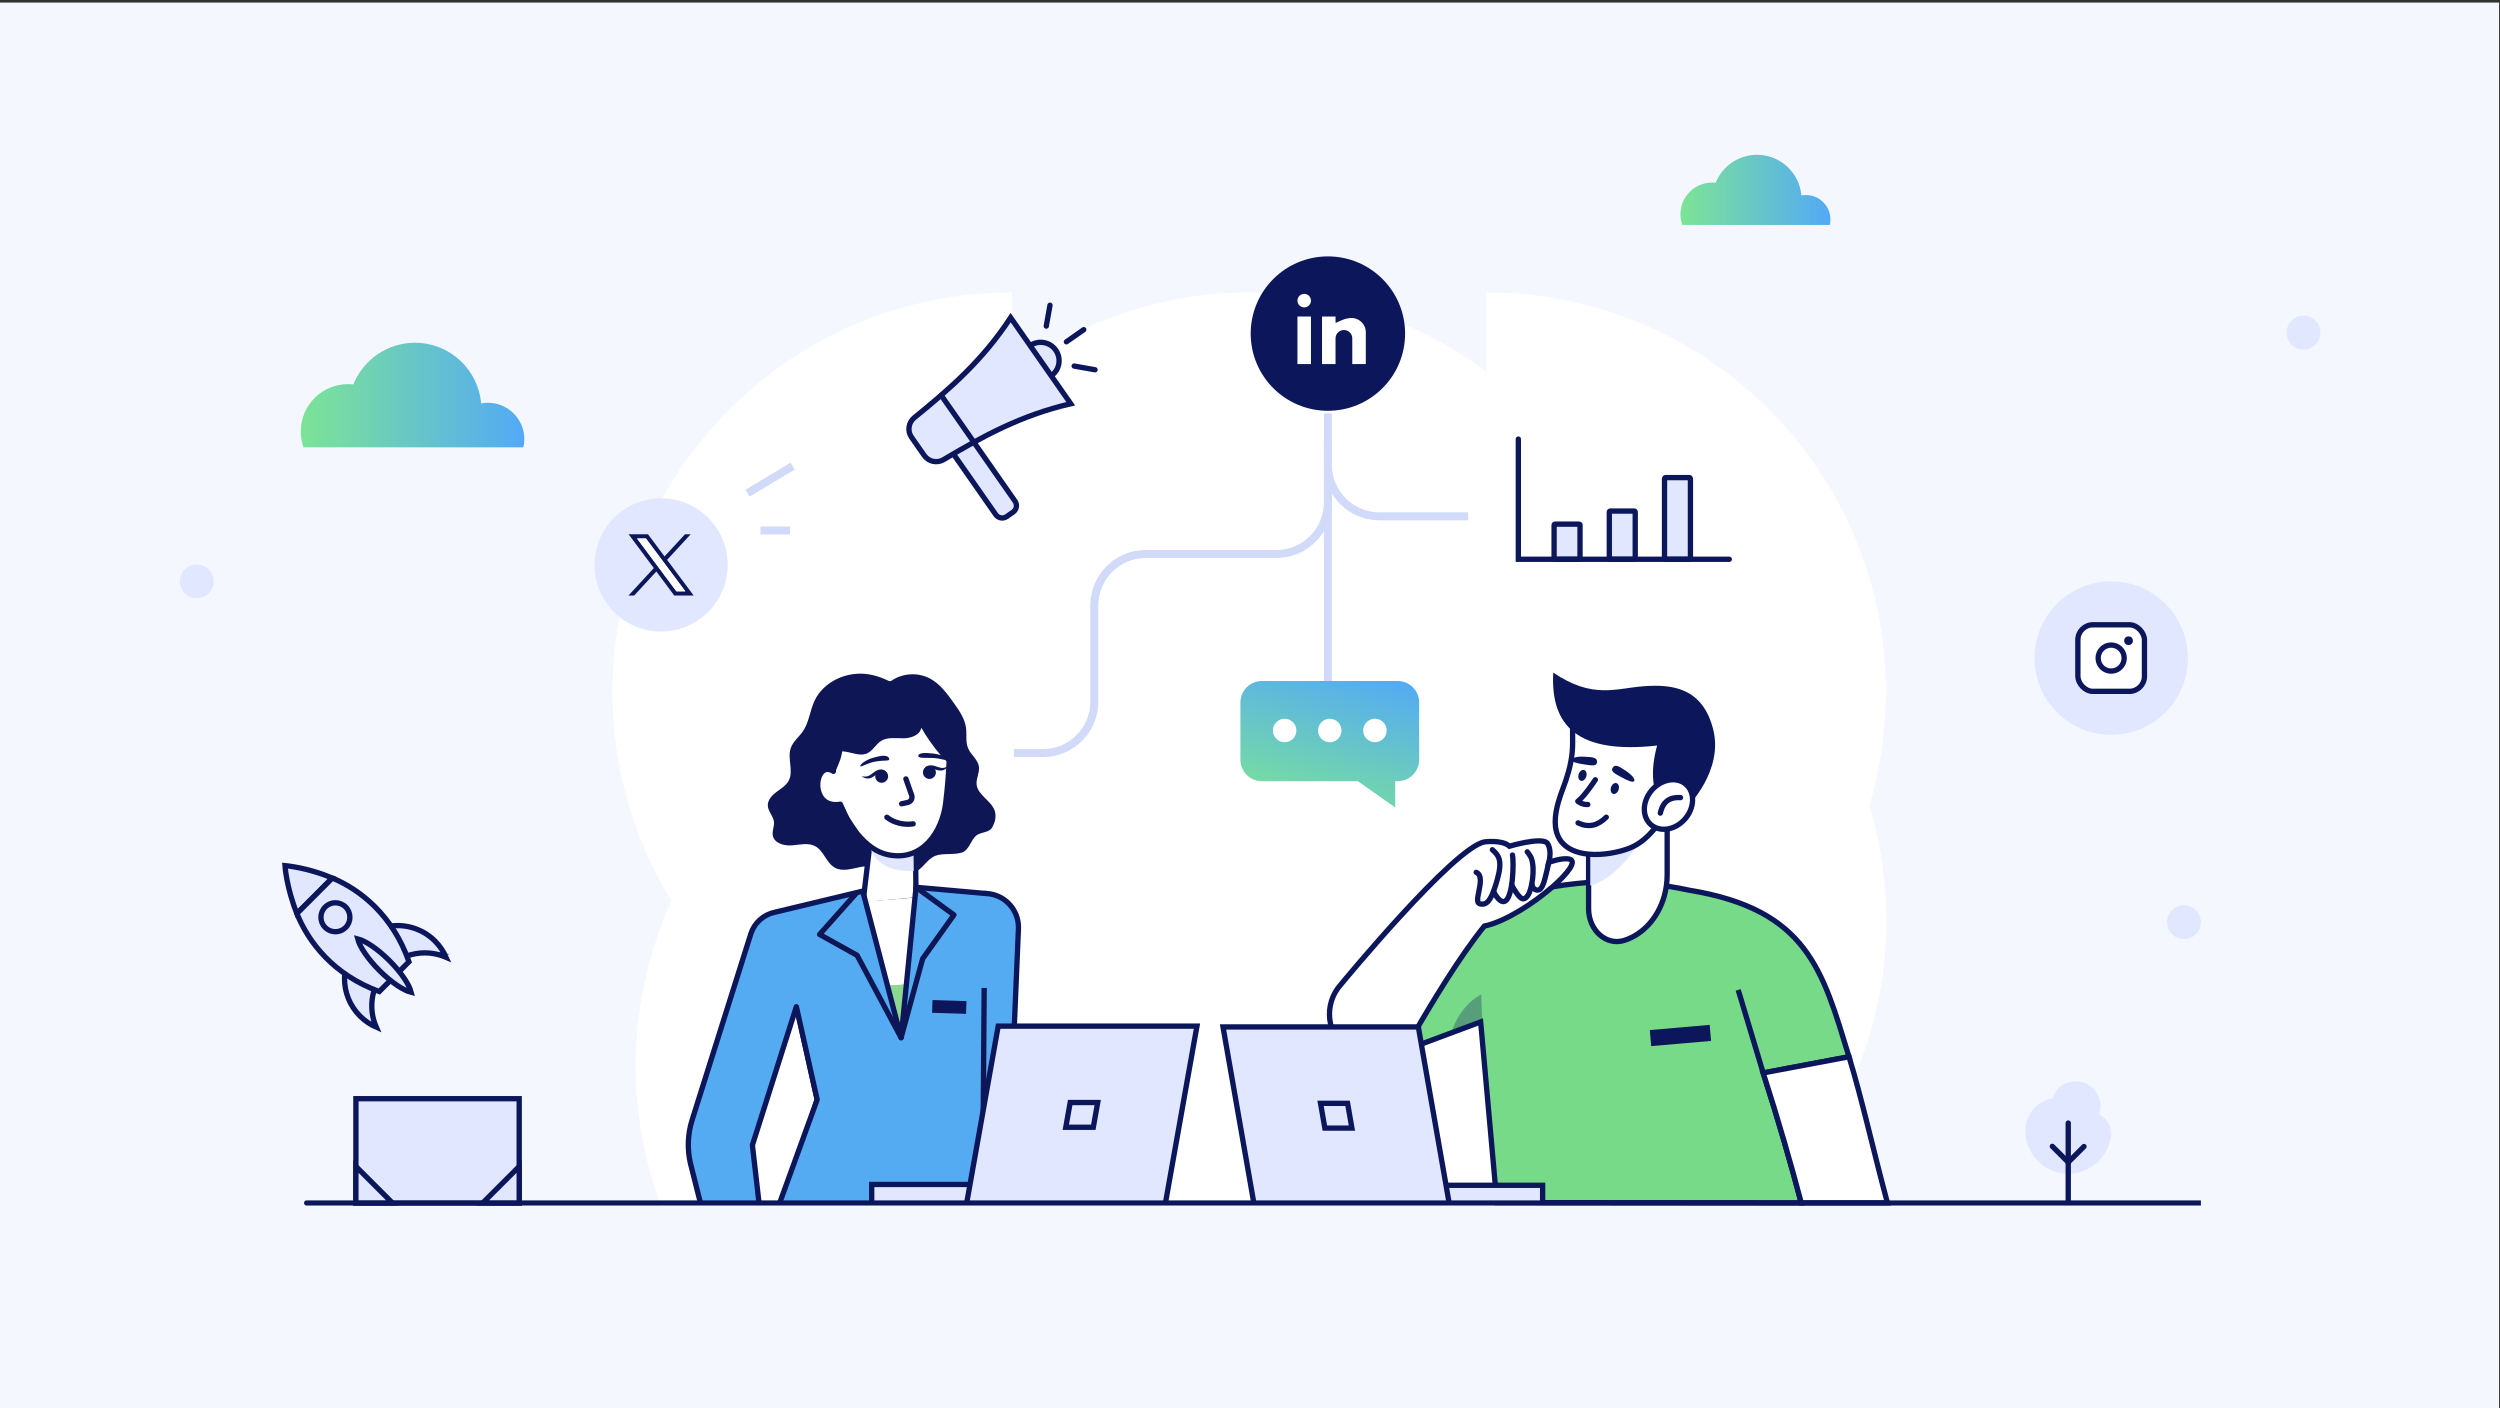 <svg width="939" height="529" viewBox="0 0 939 529" fill="none" xmlns="http://www.w3.org/2000/svg">
<rect x="0" y="0" width="939" height="529" fill="#333333" stroke="none"/>
<rect width="938.651" height="527.991" transform="translate(0 0.973)" fill="#F5F7FF"/>
<g clip-path="url(#clip0_1145_47904)">
<path d="M469.181 109.836C469.395 109.835 469.609 109.832 469.823 109.832H469.824V109.84C502.987 110.118 533.584 121.153 558.294 139.631V109.832H558.295C641.149 109.832 708.315 176.998 708.315 259.852C708.315 274.711 706.154 289.065 702.13 302.618C725.662 380.689 682.417 463.551 604.467 488.654H604.465L595.331 460.291C577.474 485.454 551.733 505.337 520.251 515.768L520.253 515.773C520.121 515.816 519.988 515.856 519.856 515.898C519.582 515.988 519.309 516.081 519.035 516.169L519.031 516.158C487.377 526.06 454.868 524.935 425.682 514.92L434.818 543.289C355.954 568.686 271.433 525.344 246.035 446.48C234.119 409.479 237.335 371.232 252.251 338.431C238.172 315.578 230.048 288.663 230.048 259.852C230.048 176.998 297.215 109.832 380.068 109.832V139.633C404.778 121.154 435.376 110.118 468.54 109.84V109.832H468.541C468.754 109.832 468.968 109.835 469.181 109.836Z" fill="white"/>
<g clip-path="url(#clip1_1145_47904)">
<path d="M382.532 348.829L378.985 432.69L375.628 425.237L418.382 468.336C422.949 473.192 416.756 480.335 411.295 476.464L362.756 439.995C360.307 438.18 359.301 435.372 359.399 432.542L357.126 348.632C356.936 341.616 362.468 335.775 369.484 335.584C376.81 335.352 382.863 341.51 382.525 348.829H382.532Z" fill="#D66648"/>
<path d="M333.188 257.086C337.333 252.856 344.427 252.082 349.586 255.01C353.21 257.065 355.758 260.563 358.186 263.955C360.255 266.847 362.394 269.902 362.845 273.427C363.168 275.961 362.612 278.656 363.598 281.014C364.653 283.527 367.328 285.286 367.694 287.981C367.996 290.198 366.61 292.359 366.807 294.583C367.159 298.658 372.303 300.649 373.612 304.52C374.33 306.638 373.739 309.031 372.557 310.931C371.374 312.831 368.362 312.43 366.645 313.866C364.731 315.456 364.048 318.926 361.796 320.003C359.171 321.262 354.146 320.333 351.43 321.396C347.84 322.797 346.742 326.562 343.069 327.723C339.395 328.884 334.821 328.603 332.407 325.598C330.31 302.423 330.5 280.198 333.188 257.086Z" fill="#0E1656"/>
<path d="M331.817 329.096C331.148 325.802 326.757 324.972 323.449 325.598C320.148 326.224 316.552 327.526 313.603 325.922C310.359 324.155 309.451 319.588 306.2 317.836C303.589 316.428 300.408 317.287 297.452 317.526C294.496 317.765 290.794 316.731 290.259 313.81C289.943 312.1 290.893 310.369 290.703 308.644C290.464 306.512 288.535 304.83 288.394 302.683C288.254 300.572 289.886 298.771 291.583 297.497C293.272 296.223 295.221 295.104 296.22 293.239C298.184 289.572 295.636 284.871 297.016 280.944C297.881 278.488 300.112 276.813 301.583 274.659C303.877 271.31 304.201 266.995 305.897 263.301C309.296 255.904 318.262 251.949 326.292 253.272C334.322 254.595 342.711 260.415 346.406 267.664C356.012 286.525 342.88 311.037 331.81 329.082L331.817 329.096Z" fill="#0E1656"/>
<path d="M343.809 313.718L343.935 325.408L343.978 329.447L344.055 337.266L344.09 340.088C342.725 344.311 338.763 347.4 334.069 347.414C329.374 347.428 325.398 344.367 324.012 340.137L324.04 339.94L324.511 335.851L325.926 323.909L327.129 313.767L343.802 313.711L343.809 313.718Z" fill="white" stroke="#0C165A" stroke-width="2" stroke-miterlimit="10"/>
<path d="M326.939 318.187C326.939 318.187 328.15 327.603 343.196 327.146L343.105 318.25L326.939 318.18V318.187Z" fill="#E0E6FC"/>
<path d="M308.974 277.765C308.924 278.159 308.889 278.553 308.861 278.947V278.961C306.637 290.439 317.581 307.069 321.86 313.023C325.66 317.612 329.46 320.174 333.465 321.025C346.421 323.777 353.895 312.39 355.19 301.693C357.921 279.193 355.739 273.268 355.507 272.887C355.493 272.887 355.493 272.873 355.493 272.873C352.319 263.851 343.838 256.982 333.064 256.785C320.973 256.56 310.473 265.772 308.974 277.772V277.765Z" fill="white" stroke="#0E1656" stroke-width="2" stroke-linecap="round" stroke-linejoin="round"/>
<path d="M338.663 301.895L340.936 301.396C341.091 301.36 341.246 301.311 341.386 301.241C341.766 301.058 342.083 300.762 342.287 300.389C342.569 299.875 342.625 299.263 342.428 298.714L340.26 292.57" stroke="#0E1656" stroke-width="2" stroke-miterlimit="10" stroke-linecap="round"/>
<path d="M346.7 290.538C346.918 291.862 348.164 292.755 349.487 292.537C350.81 292.319 351.704 291.073 351.486 289.75C351.268 288.427 350.022 287.533 348.699 287.752C347.376 287.97 346.482 289.215 346.7 290.538Z" fill="#0E1656"/>
<path d="M347.129 291.058C347.178 290.08 347.523 289.116 348.227 288.785C348.938 288.391 349.733 288.574 350.62 288.841C351.506 289.094 352.471 289.482 353.618 289.411C354.223 289.355 354.709 289.094 355.145 288.834C355.574 288.546 356.004 288.173 356.151 287.673C355.785 288.011 355.342 288.173 354.899 288.292C354.448 288.412 353.998 288.496 353.618 288.433C352.801 288.32 351.936 287.919 350.951 287.659C350.014 287.356 348.663 287.307 347.72 288.074C347.249 288.454 346.981 289.017 346.925 289.545C346.848 290.08 346.939 290.593 347.122 291.058H347.129Z" fill="#0E1656"/>
<path d="M333.549 291.192C333.767 292.515 332.873 293.76 331.55 293.979C330.227 294.197 328.981 293.303 328.763 291.98C328.545 290.657 329.439 289.411 330.762 289.193C332.085 288.975 333.331 289.869 333.549 291.192Z" fill="#0E1656"/>
<path d="M333.309 291.818C333.337 291.319 333.253 290.798 333.014 290.319C332.788 289.834 332.352 289.383 331.789 289.179C330.656 288.75 329.389 289.236 328.601 289.82C327.756 290.376 327.06 291.03 326.321 291.403C325.983 291.579 325.533 291.643 325.061 291.678C324.604 291.706 324.132 291.692 323.675 291.495C323.97 291.924 324.498 292.142 324.998 292.276C325.49 292.382 326.039 292.473 326.63 292.332C327.742 292.037 328.531 291.361 329.291 290.833C330.044 290.298 330.74 289.869 331.543 290.017C332.31 290.108 332.95 290.911 333.309 291.826V291.818Z" fill="#0E1656"/>
<path d="M333.118 306.957C337.094 310.082 341.781 309.617 342.794 309.469C342.9 309.455 342.963 309.441 342.984 309.441" stroke="#0E1656" stroke-width="2" stroke-miterlimit="10" stroke-linecap="round"/>
<path d="M358.511 285.497C358.511 291.606 348.954 278.685 346.041 273.315C345.569 276.123 342.142 277.298 339.298 277.305C336.455 277.312 333.366 276.778 330.952 278.284C328.918 279.557 327.792 282.077 325.582 283.013C323.175 284.033 320.48 282.823 317.904 282.373C314.322 281.753 310.486 282.724 307.643 284.991C307.643 284.991 306.06 255.629 335.195 256.502C337.926 256.587 340.713 255.897 343.155 257.114C349.081 260.063 358.518 267.579 358.518 285.483L358.511 285.497Z" fill="#0E1656"/>
<path d="M313.716 289.993C313.244 291.154 310.647 289.881 311.042 291.07C312.083 294.244 314.075 300.522 316.869 305.927C317.284 306.736 316.622 307.074 315.933 307.672C314.631 308.798 313.075 308.2 311.682 307.186C310.288 306.173 309.451 304.575 308.796 302.978C306.474 297.305 305.883 290.936 307.178 284.947C307.832 281.942 309.12 278.817 311.759 277.234C312.653 276.699 315.757 275.425 316.735 276.27C317.446 276.875 316.524 280.148 316.446 281.07C316.13 284.743 315.243 286.249 313.716 290V289.993Z" fill="#0E1656"/>
<path d="M313.006 289.713C311.795 288.791 310.388 288.981 310.388 288.981C305.426 290.001 305.342 303.831 315.617 302.071L317.96 307.209" fill="white"/>
<path d="M313.006 289.713C311.795 288.791 310.388 288.981 310.388 288.981C305.426 290.001 305.342 303.831 315.617 302.071L317.96 307.209" stroke="#0E1656" stroke-width="2" stroke-linecap="round" stroke-linejoin="round"/>
<path d="M373.296 382.591C361.107 434.839 354.358 438.752 354.358 438.752H298.802L306.917 413.022L291.434 342.906L298.183 342.272L370.059 335.594C370.059 335.594 371.093 336.727 372.36 339.521C375.147 345.686 378.757 359.205 373.296 382.605V382.591Z" fill="#8ED78F" stroke="#0E1656" stroke-width="2" stroke-miterlimit="10"/>
<path d="M366.865 338.907C366.57 356.128 352.515 369.999 335.217 369.999C317.918 369.999 310.043 356.03 308.558 339.92L364.852 335.438C364.852 335.438 365.774 336.535 366.858 338.907H366.865Z" fill="white"/>
<path d="M418.373 468.343L379.138 428.791L382.523 348.829C382.537 348.548 382.537 348.231 382.523 347.949C382.354 341.763 377.786 336.731 371.903 335.76V335.746L371.614 335.718C371.192 335.662 370.763 335.619 370.334 335.605L344.062 333.262L338.453 389.76L324.047 334.711L290.991 342.65C286.74 343.544 283.306 346.661 281.997 350.8L259.955 420.698C258.301 425.934 258.083 431.522 259.307 436.87L272.397 488.618L289.02 486.049L282.595 430.114L299.105 378.12L306.931 413.013L288.45 463.944H375.886C375.886 463.944 373.261 456.505 370.904 446.111L411.307 476.464C413.418 478.055 416.43 477.893 418.359 475.978C420.477 473.874 420.491 470.454 418.387 468.336L418.373 468.343Z" fill="#55ABF2" stroke="#0C165A" stroke-width="2" stroke-linejoin="round"/>
<path d="M344.055 333.27L358.292 343.629L346.539 360.118L338.446 389.761L321.921 358.816L307.839 350.976L321.921 335.156" stroke="#0E1656" stroke-width="2" stroke-linejoin="round"/>
<path d="M369.659 371.07L369.187 432.622" stroke="#0E1656" stroke-width="2" stroke-linejoin="round"/>
<path d="M328.064 284.574C325.08 285.383 322.927 287.269 323.117 287.741C323.328 288.29 325.693 286.601 328.733 286.059C332.829 285.334 334.37 286.115 333.934 284.82C333.462 283.483 331.027 283.708 328.064 284.574Z" fill="#0E1656"/>
<path d="M350.58 283.037C354.718 283.607 356.056 284.874 355.964 285.38C355.866 285.951 353.543 284.839 350.376 284.698C347.857 284.557 344.929 284.937 344.887 283.917C345.084 282.657 347.505 282.699 350.573 283.03L350.58 283.037Z" fill="#0E1656"/>
<path d="M363.003 376.011L350.247 375.613L350.098 380.401L362.854 380.799L363.003 376.011Z" fill="#0C165A"/>
</g>
<path d="M376.901 451.693V444.887H327.413V451.796" fill="#E0E7FF"/>
<path d="M376.901 451.693V444.887H327.413V451.796" stroke="#0C165A" stroke-width="2" stroke-miterlimit="10"/>
<path d="M437.768 451.695L449.574 385.422H374.92L363.101 451.798" fill="#E0E7FF"/>
<path d="M437.768 451.695L449.574 385.422H374.92L363.101 451.798" stroke="#0C165A" stroke-width="2" stroke-miterlimit="10"/>
<path d="M400.309 423.41H410.646L412.299 414.109H401.962L400.309 423.41Z" fill="#E0E7FF" stroke="#0C165A" stroke-width="2" stroke-miterlimit="10"/>
<path d="M694.483 396.915C684.501 364.319 678.9 341.66 634.444 334.36C629.776 333.338 624.737 332.533 619.277 331.965C614.864 331.505 610.176 331.192 605.195 331.039C600.616 331.154 596.292 331.435 592.198 331.857C589.05 332.182 586.042 332.591 583.155 333.076C550.974 338.486 534.721 353.219 519.694 363.348L521.265 396.8V396.838L556.135 383.835L562.234 451.697L676.55 451.799C672.846 437.775 667.884 420.461 662.244 402.994L694.476 396.915H694.483Z" fill="#77DA88" stroke="#0C165A" stroke-width="2" stroke-miterlimit="10"/>
<path d="M662.25 402.994C667.889 420.454 672.851 437.774 676.555 451.799H708.915C703.397 431.209 699.348 412.797 694.488 396.914L662.256 402.994H662.25Z" fill="white" stroke="#0C165A" stroke-width="2" stroke-miterlimit="10"/>
<path d="M589.578 322.716C586.819 321.975 581.748 323.897 581.748 323.897C583.077 318.577 581.007 316.508 581.007 316.508C578.351 314.439 566.97 317.836 566.97 317.836C564.16 315.327 557.665 316.214 557.665 316.214C546.291 317.99 503.655 369.745 503.655 369.745C496.943 377.185 498.246 388.815 506.44 394.588C510.955 397.768 516.447 398.381 521.269 396.798C525.037 395.559 528.396 392.985 530.542 389.236C537.816 376.546 548.36 359.144 557.518 347.833C565.316 346.211 576.071 339.263 583.153 333.074C588.952 328.01 592.305 323.45 589.578 322.716Z" fill="white" stroke="#0C165A" stroke-width="2" stroke-miterlimit="10"/>
<path d="M560.533 319.164C562.711 321.195 564.538 322.747 562.366 330.423C560.489 337.046 559.02 339.6 556.74 339.6C556.452 339.6 556.146 339.562 555.833 339.479C554.581 339.166 554.958 337.289 555.443 334.913C556.018 332.096 556.727 328.584 554.466 327.652" stroke="#0C165A" stroke-width="2" stroke-miterlimit="10" stroke-linecap="round"/>
<path d="M568.087 321.156C568.592 323.436 568.464 337.601 564.983 338.597C564.875 338.629 564.766 338.642 564.651 338.642C562.838 338.642 561.209 335.27 560.979 334.785" stroke="#0C165A" stroke-width="2" stroke-miterlimit="10" stroke-linecap="round"/>
<path d="M573.637 319.957C574.052 320.385 575.003 321.835 575.201 322.416C576.702 326.752 575.24 334.199 573.994 336.121C573.337 337.136 572.736 337.609 572.098 337.609C572.079 337.609 572.059 337.609 572.034 337.609C570.916 337.558 569.019 334.799 567.749 332.359" stroke="#0C165A" stroke-width="2" stroke-miterlimit="10" stroke-linecap="round"/>
<path d="M581.748 323.895C581.748 323.895 581.282 325.913 580.995 327.1C580.177 330.498 579.43 334.317 577.533 334.317C577.501 334.317 575.809 334.515 575.349 332.056" stroke="#0C165A" stroke-width="2" stroke-miterlimit="10" stroke-linecap="round"/>
<path opacity="0.3" d="M556.351 373.539C556.351 373.539 549.135 376.573 545.328 387.174L556.696 382.972L556.351 373.539Z" fill="#0C165A"/>
<path d="M642.156 384.939L619.665 386.891L620.188 392.922L642.679 390.97L642.156 384.939Z" fill="#0C165A"/>
<path d="M626.186 305.609V328.62C626.186 331.461 625.777 334.208 625.03 336.788C622.75 344.63 617.258 350.908 610.118 353.201C603.355 355.378 596.674 349.452 596.674 341.277V305.616H626.192L626.186 305.609Z" fill="white" stroke="#0C165A" stroke-width="2" stroke-miterlimit="10"/>
<path d="M617.859 312.104C611.16 325.803 602.213 331.448 597.308 332.611V306.938L617.859 312.104Z" fill="#E0E7FF"/>
<path d="M629.06 277.596L628.051 292.878L627.508 301.117C627.508 301.117 626.768 303.001 625.312 305.555C624.411 307.145 623.23 309.004 621.786 310.83C619.366 313.889 616.211 316.885 612.341 318.449C608.362 320.071 602.206 321.342 596.662 320.825C592.275 320.416 588.258 318.89 586.01 315.531C583.34 311.546 583.934 306.194 585.275 301.398C585.831 299.418 586.508 297.54 587.14 295.886C587.479 294.992 587.804 294.085 588.117 293.178C589.631 288.702 590.672 284.039 590.672 279.384V269.242L617.91 269.549L629.054 277.602L629.06 277.596Z" fill="white" stroke="#0C165A" stroke-width="2" stroke-miterlimit="10"/>
<path d="M583.403 252.633C582.317 272.597 592.51 283.37 622.404 280.024C619.894 289.31 620.623 296.003 623.177 301.227L633.855 302.932C633.855 302.932 647.477 289.469 643.447 273.836C639.424 258.202 627.973 256.969 617.448 257.742C606.924 258.515 598.257 262.691 583.403 252.633Z" fill="#0C165A"/>
<path d="M605.093 295.709C604.742 296.82 605.093 297.925 605.885 298.174C606.671 298.423 607.597 297.72 607.948 296.609C608.299 295.498 607.948 294.393 607.156 294.144C606.364 293.895 605.445 294.597 605.093 295.709Z" fill="#0C165A"/>
<path d="M603.316 306.938C601.669 308.579 599.976 309.575 598.214 309.926C596.451 310.278 594.631 309.997 592.715 309.077" stroke="#0C165A" stroke-width="2" stroke-miterlimit="10" stroke-linecap="round"/>
<path d="M605.845 288.174C604.772 289.63 606.126 290.39 609.236 292.044C611.548 293.277 613.349 294.049 613.802 293.353C614.255 292.663 612.838 290.939 610.641 289.509C608.444 288.078 606.803 286.871 605.845 288.174Z" fill="#0C165A"/>
<path d="M599.861 286.041C599.842 287.848 598.303 287.638 594.822 287.088C592.236 286.68 590.333 286.207 590.39 285.383C590.448 284.559 592.613 284.036 595.231 284.221C597.843 284.4 599.88 284.425 599.861 286.041Z" fill="#0C165A"/>
<path d="M592.945 290.787C592.593 291.898 592.945 293.003 593.737 293.252C594.528 293.501 595.448 292.798 595.799 291.687C596.151 290.576 595.799 289.471 595.007 289.222C594.215 288.973 593.296 289.675 592.945 290.787Z" fill="#0C165A"/>
<path d="M633.269 294.603C631.825 293.352 629.98 292.796 628.051 292.879C625.382 292.994 622.559 294.329 620.445 296.756C618.133 299.412 617.226 302.721 617.75 305.556C618.05 307.185 618.823 308.66 620.075 309.752C620.592 310.205 621.173 310.557 621.78 310.831C623.121 311.432 624.634 311.617 626.174 311.393C628.568 311.055 631.008 309.758 632.892 307.6C636.532 303.417 636.698 297.599 633.262 294.603H633.269Z" fill="white" stroke="#0C165A" stroke-width="2" stroke-miterlimit="10"/>
<path d="M623.614 305.405C624.29 302.531 625.766 299.261 631.201 299.58L623.614 305.405Z" fill="white"/>
<path d="M623.614 305.405C624.29 302.531 625.766 299.261 631.201 299.58" stroke="#0C165A" stroke-width="2" stroke-miterlimit="10" stroke-linecap="round"/>
<path d="M530.781 451.998V445.191H579.412V452.101" fill="#E0E7FF"/>
<path d="M530.781 451.998V445.191H579.412V452.101" stroke="#0C165A" stroke-width="2" stroke-miterlimit="10"/>
<path d="M470.969 451.999L459.367 385.727H532.73L544.344 452.102" fill="#E0E7FF"/>
<path d="M470.969 451.999L459.367 385.727H532.73L544.344 452.102" stroke="#0C165A" stroke-width="2" stroke-miterlimit="10"/>
<path d="M507.778 423.715H497.619L495.995 414.414H506.153L507.778 423.715Z" fill="#E0E7FF" stroke="#0C165A" stroke-width="2" stroke-miterlimit="10"/>
<path d="M662.25 402.993L652.868 371.809" stroke="#0C165A" stroke-width="2" stroke-miterlimit="10"/>
<path d="M599.21 292.875C599.21 292.875 595.187 299.051 592.632 300.967C592.632 300.967 594.222 302.314 596.374 302.18" stroke="#0C165A" stroke-width="2" stroke-linecap="round" stroke-linejoin="round"/>
<path d="M115.157 451.828L827.042 451.828" stroke="#0C165A" stroke-width="1.933" stroke-miterlimit="10" stroke-linecap="round"/>
<path d="M248.302 237.195C262.118 237.195 273.319 225.994 273.319 212.177C273.319 198.361 262.118 187.16 248.302 187.16C234.485 187.16 223.284 198.361 223.284 212.177C223.284 225.994 234.485 237.195 248.302 237.195Z" fill="#E0E7FF"/>
<path d="M236.105 200.68L245.571 213.369L236.048 223.687H238.188L246.522 214.657L253.256 223.687H260.548L250.558 210.285L259.416 200.68H257.275L249.598 208.997L243.397 200.68H236.105ZM239.263 202.255H242.618L257.415 222.096H254.06L239.263 202.255Z" fill="#0C165A"/>
<path d="M257.408 222.095H254.053L239.264 202.262H242.611L257.408 222.095Z" fill="white"/>
<path d="M394.837 141.144C397.967 138.961 398.733 134.657 396.549 131.528C394.366 128.398 390.063 127.632 386.933 129.815" fill="#E0E7FF"/>
<path d="M394.837 141.144C397.967 138.961 398.733 134.657 396.549 131.528C394.366 128.398 390.063 127.632 386.933 129.815" stroke="#0C165A" stroke-width="2" stroke-miterlimit="10"/>
<path d="M358.231 170.682L374.012 193.299C374.942 194.633 376.772 194.958 378.106 194.028L380.517 192.345C381.851 191.414 382.177 189.585 381.246 188.251L365.244 165.316" fill="#E0E7FF"/>
<path d="M358.231 170.682L374.012 193.299C374.942 194.633 376.772 194.958 378.106 194.028L380.517 192.345C381.851 191.414 382.177 189.585 381.246 188.251L365.244 165.316" stroke="#0C165A" stroke-width="2" stroke-miterlimit="10" stroke-linecap="round"/>
<path d="M390.885 135.481L379.601 119.309C369.09 135.339 356.758 146.048 343.416 156.884C341.198 158.69 340.735 161.897 342.375 164.247L347.136 171.071C348.775 173.421 351.945 174.093 354.406 172.635C369.181 163.852 383.499 155.968 402.161 151.643L390.878 135.471L390.885 135.481Z" fill="#E0E7FF" stroke="#0C165A" stroke-width="2" stroke-miterlimit="10"/>
<path d="M400.532 128.382L407.059 123.828" stroke="#0C165A" stroke-width="2" stroke-miterlimit="10" stroke-linecap="round"/>
<path d="M403.457 137.491L411.296 138.887" stroke="#0C165A" stroke-width="2" stroke-miterlimit="10" stroke-linecap="round"/>
<path d="M394.378 114.641L392.982 122.48" stroke="#0C165A" stroke-width="2" stroke-miterlimit="10" stroke-linecap="round"/>
<path d="M353.499 148.457L365.749 166.015" stroke="#0C165A" stroke-width="2" stroke-miterlimit="10" stroke-linecap="round"/>
<path d="M593.084 210.061H584.087C583.886 210.061 583.718 209.943 583.718 209.792V197.139C583.718 196.988 583.877 196.871 584.087 196.871H593.084C593.285 196.871 593.453 196.988 593.453 197.139V209.792C593.453 209.943 593.294 210.061 593.084 210.061Z" fill="#E0E7FF" stroke="#0C165A" stroke-width="2" stroke-miterlimit="10"/>
<path d="M613.82 210.061H604.823C604.622 210.061 604.454 209.893 604.454 209.692V192.318C604.454 192.109 604.614 191.949 604.823 191.949H613.82C614.022 191.949 614.189 192.117 614.189 192.318V209.692C614.189 209.901 614.03 210.061 613.82 210.061Z" fill="#E0E7FF" stroke="#0C165A" stroke-width="2" stroke-miterlimit="10"/>
<path d="M634.557 210.059H625.56C625.358 210.059 625.191 209.774 625.191 209.431V180.008C625.191 179.656 625.35 179.379 625.56 179.379H634.557C634.758 179.379 634.926 179.664 634.926 180.008V209.431C634.926 209.783 634.766 210.059 634.557 210.059Z" fill="#E0E7FF" stroke="#0C165A" stroke-width="2" stroke-miterlimit="10"/>
<path d="M570.286 164.93V210.057H649.515" stroke="#0C165A" stroke-width="2" stroke-miterlimit="10" stroke-linecap="round"/>
<path d="M498.76 154.296C514.774 154.296 527.757 141.313 527.757 125.298C527.757 109.283 514.774 96.301 498.76 96.301C482.745 96.301 469.762 109.283 469.762 125.298C469.762 141.313 482.745 154.296 498.76 154.296Z" fill="#0C165A"/>
<path d="M489.861 109.895C488.198 109.895 486.838 111.245 486.838 112.918C486.838 114.59 488.188 115.941 489.861 115.941C491.534 115.941 492.884 114.59 492.884 112.918C492.884 111.245 491.534 109.895 489.861 109.895Z" fill="white" stroke="#0C165A" stroke-width="0.967" stroke-miterlimit="10"/>
<path d="M487.019 118.41C486.919 118.41 486.838 118.491 486.838 118.592V137.052C486.838 137.153 486.919 137.233 487.019 137.233H492.703C492.803 137.233 492.884 137.153 492.884 137.052V118.592C492.884 118.491 492.803 118.41 492.703 118.41H487.019Z" fill="white" stroke="#0C165A" stroke-width="0.967" stroke-miterlimit="10"/>
<path d="M496.249 118.409C496.148 118.409 496.067 118.489 496.067 118.59V137.05C496.067 137.151 496.148 137.232 496.249 137.232H501.932C502.033 137.232 502.113 137.151 502.113 137.05V127.105C502.113 126.399 502.396 125.724 502.889 125.22C503.393 124.716 504.068 124.444 504.774 124.444C505.479 124.444 506.154 124.727 506.658 125.22C507.162 125.724 507.434 126.399 507.434 127.105V137.05C507.434 137.151 507.514 137.232 507.615 137.232H513.298C513.399 137.232 513.48 137.151 513.48 137.05V124.807C513.48 121.361 510.487 118.66 507.051 118.973C505.993 119.074 504.945 119.336 503.967 119.749L502.113 120.545V118.58C502.113 118.479 502.033 118.398 501.932 118.398H496.249V118.409Z" fill="white" stroke="#0C165A" stroke-width="0.967" stroke-miterlimit="10"/>
<path d="M551.439 193.926H518.091C507.415 193.926 498.76 185.271 498.76 174.595V166.379" stroke="#D1DAF8" stroke-width="3"/>
<path d="M498.76 155.262L498.76 256.269" stroke="#D1DAF8" stroke-width="3"/>
<path d="M498.759 179.426V188.742C498.759 199.419 490.104 208.074 479.427 208.074H430.368C419.691 208.074 411.036 216.729 411.036 227.405V263.518C411.036 274.195 402.381 282.85 391.704 282.85H380.836" stroke="#D1DAF8" stroke-width="3"/>
<path d="M524.955 255.785H473.971C469.51 255.785 465.896 259.399 465.896 263.86V285.347C465.896 289.808 469.51 293.422 473.971 293.422H510.02L524.036 303.307V293.422H524.962C529.424 293.422 533.037 289.808 533.037 285.347V263.86C533.037 259.399 529.424 255.785 524.962 255.785H524.955Z" fill="url(#paint0_linear_1145_47904)"/>
<path d="M485.629 277.494C487.352 275.771 487.352 272.979 485.629 271.256C483.907 269.533 481.114 269.533 479.391 271.256C477.669 272.979 477.669 275.771 479.391 277.494C481.114 279.217 483.907 279.217 485.629 277.494Z" fill="white"/>
<path d="M503.758 275.39C504.318 273.019 502.849 270.643 500.478 270.084C498.107 269.524 495.732 270.992 495.172 273.363C494.612 275.734 496.081 278.11 498.452 278.669C500.823 279.229 503.198 277.761 503.758 275.39Z" fill="white"/>
<path d="M520.714 275.382C521.273 273.011 519.805 270.635 517.434 270.076C515.063 269.516 512.687 270.985 512.128 273.355C511.568 275.726 513.037 278.102 515.407 278.662C517.778 279.221 520.154 277.753 520.714 275.382Z" fill="white"/>
<path d="M280.796 185.227L297.711 175.078" stroke="#D1DAF8" stroke-width="3"/>
<path d="M285.627 199.242H296.743" stroke="#D1DAF8" stroke-width="3"/>
<path d="M820.293 352.717C823.804 352.717 826.651 349.871 826.651 346.359C826.651 342.847 823.804 340 820.293 340C816.781 340 813.934 342.847 813.934 346.359C813.934 349.871 816.781 352.717 820.293 352.717Z" fill="#E0E7FF"/>
</g>
<path d="M865.189 131.276C868.701 131.276 871.548 128.429 871.548 124.917C871.548 121.406 868.701 118.559 865.189 118.559C861.678 118.559 858.831 121.406 858.831 124.917C858.831 128.429 861.678 131.276 865.189 131.276Z" fill="#E0E7FF"/>
<path d="M678.327 73.262C677.734 73.262 677.162 73.316 676.602 73.429C675.868 64.868 668.682 58.141 659.933 58.141C652.892 58.141 646.876 62.491 644.412 68.653C643.97 68.599 643.517 68.572 643.065 68.572C636.498 68.572 631.172 73.898 631.172 80.465C631.172 81.871 631.415 83.23 631.868 84.492H687.265C687.421 83.829 687.502 83.133 687.502 82.432C687.502 77.37 683.394 73.262 678.332 73.262H678.327Z" fill="url(#paint1_linear_1145_47904)"/>
<path d="M73.906 224.717C77.418 224.717 80.265 221.871 80.265 218.359C80.265 214.847 77.418 212 73.906 212C70.394 212 67.547 214.847 67.547 218.359C67.547 221.871 70.394 224.717 73.906 224.717Z" fill="#E0E7FF"/>
<path d="M792.947 425.558V425.53C792.799 422.468 790.994 419.835 788.403 418.5C788.754 417.545 788.937 416.513 788.937 415.425C788.937 414.891 788.888 414.378 788.803 413.873C788.066 409.484 784.253 406.148 779.661 406.148C777.02 406.148 774.633 407.258 772.947 409.035C772.013 410.018 771.29 411.197 770.869 412.504C765.497 413.473 761.326 417.911 760.771 423.423C760.743 423.599 760.736 423.76 760.736 423.922C760.708 424.181 760.708 424.434 760.708 424.694C760.708 424.954 760.708 425.207 760.736 425.467C760.736 425.628 760.75 425.79 760.771 425.965C761.403 434.272 768.348 440.831 776.845 440.831C784.162 440.831 790.341 435.958 792.322 429.273C792.743 428.268 792.961 426.892 792.954 425.551L792.947 425.558Z" fill="#E0E7FF"/>
<path d="M776.831 421.82V450.801" stroke="#0C165A" stroke-width="2" stroke-miterlimit="10" stroke-linecap="round"/>
<path d="M770.855 430.57L776.831 436.546" stroke="#0C165A" stroke-width="2" stroke-miterlimit="10" stroke-linecap="round"/>
<path d="M782.743 430.641L776.831 436.546" stroke="#0C165A" stroke-width="2" stroke-miterlimit="10" stroke-linecap="round"/>
<path d="M124.836 329.786C115.398 325.835 107.53 325.174 107.078 325.139L107.033 325.134C107.033 325.134 107.555 333.3 111.516 343.146L118.196 336.446L124.836 329.786Z" fill="#E0E7FF" stroke="#0C165A" stroke-width="2" stroke-miterlimit="10"/>
<path d="M163.542 358.312C163.617 358.327 163.681 358.342 163.756 358.357C163.89 358.382 164.024 358.417 164.158 358.451C164.248 358.471 164.342 358.496 164.437 358.521C164.606 358.561 164.775 358.61 164.949 358.655C165.093 358.7 165.237 358.735 165.381 358.779C165.47 358.809 165.56 358.839 165.654 358.864C165.784 358.904 165.908 358.948 166.037 358.988C166.126 359.018 166.206 359.048 166.295 359.078C166.435 359.127 166.574 359.177 166.708 359.232C166.783 359.256 166.852 359.286 166.927 359.311C167.135 359.391 167.344 359.48 167.553 359.57C166.589 357.363 165.202 355.29 163.398 353.486C163.214 353.302 163.03 353.118 162.836 352.945C162.806 352.915 162.772 352.88 162.742 352.85C162.553 352.681 162.369 352.517 162.18 352.358C162.15 352.328 162.116 352.303 162.076 352.274C161.882 352.11 161.678 351.946 161.474 351.791C161.474 351.791 161.474 351.791 161.47 351.786C161.266 351.632 161.062 351.478 160.853 351.329C160.828 351.304 160.794 351.289 160.769 351.265C160.565 351.12 160.356 350.981 160.147 350.842C160.118 350.822 160.088 350.802 160.058 350.783C159.839 350.643 159.626 350.509 159.407 350.38C159.183 350.246 158.955 350.117 158.726 349.997C158.711 349.982 158.686 349.977 158.671 349.972C158.443 349.853 158.219 349.739 157.99 349.629C157.966 349.615 157.941 349.61 157.916 349.595C157.439 349.366 156.952 349.157 156.46 348.963C156.216 348.869 155.968 348.78 155.714 348.695C155.704 348.685 155.684 348.685 155.669 348.68C148.731 346.354 140.764 347.95 135.233 353.481C127.454 361.259 127.454 373.873 135.233 381.652C137.042 383.461 139.109 384.842 141.321 385.811C138.12 378.515 139.507 369.694 145.476 363.725C146.718 362.482 148.09 361.438 149.541 360.593L149.551 360.603C153.667 358.208 158.448 357.403 163.01 358.198C163.045 358.203 163.085 358.213 163.12 358.218C163.269 358.248 163.418 358.277 163.567 358.307L163.542 358.312Z" fill="#E0E7FF" stroke="#0C165A" stroke-width="2" stroke-miterlimit="10"/>
<path d="M124.836 329.786L118.196 336.445L111.516 343.145C115.924 354.094 125.467 366.241 142.454 372.424L148.051 366.807L153.607 361.231C147.598 344.04 135.635 334.313 124.831 329.791L124.836 329.786Z" fill="#E0E7FF" stroke="#0C165A" stroke-width="2" stroke-miterlimit="10"/>
<path d="M134.349 352.635C135.104 355.607 138.141 360.165 142.529 364.553C146.918 368.942 151.476 371.979 154.448 372.734C153.692 369.762 150.655 365.204 146.267 360.816C141.883 356.432 137.321 353.391 134.349 352.635Z" fill="#E0E7FF" stroke="#0C165A" stroke-width="2" stroke-miterlimit="10"/>
<path d="M129.832 340.673C131.954 342.795 131.959 346.239 129.832 348.366C127.705 350.494 124.266 350.494 122.138 348.366C120.011 346.239 120.011 342.8 122.138 340.673C124.266 338.546 127.705 338.546 129.832 340.673Z" fill="#E0E7FF" stroke="#0C165A" stroke-width="2" stroke-miterlimit="10"/>
<path d="M195.011 451.825H133.679V412.672H195.011V451.825Z" fill="#E0E7FF" stroke="#0C165A" stroke-width="2" stroke-miterlimit="10"/>
<path d="M147.381 451.824H133.679V438.121L147.381 451.824Z" fill="#E0E7FF" stroke="#0C165A" stroke-width="2" stroke-miterlimit="10"/>
<path d="M195.013 438.121V451.824H181.31L195.013 438.121Z" fill="#E0E7FF" stroke="#0C165A" stroke-width="2" stroke-miterlimit="10"/>
<circle cx="792.954" cy="247.174" r="28.815" fill="#E0E7FF"/>
<rect x="780.449" y="234.668" width="25.009" height="25.009" rx="5.668" fill="white" stroke="#0C165A" stroke-width="2" stroke-miterlimit="10"/>
<circle cx="792.954" cy="247.174" r="4.893" fill="white" stroke="#0C165A" stroke-width="2" stroke-miterlimit="10"/>
<circle cx="799.478" cy="240.647" r="1.631" fill="#0C165A"/>
<path d="M183.282 151.28C182.403 151.28 181.543 151.356 180.711 151.526C179.624 138.764 168.904 128.734 155.858 128.734C145.365 128.734 136.394 135.219 132.717 144.398C132.055 144.323 131.384 144.285 130.703 144.285C120.91 144.285 112.969 152.226 112.969 162.019C112.969 164.118 113.328 166.141 114.009 168.022H196.583C196.819 167.039 196.933 165.999 196.933 164.95C196.933 157.406 190.807 151.28 183.263 151.28H183.282Z" fill="url(#paint2_linear_1145_47904)"/>
<defs>
<linearGradient id="paint0_linear_1145_47904" x1="441.515" y1="295.931" x2="458.668" y2="235.239" gradientUnits="userSpaceOnUse">
<stop stop-color="#7CE495"/>
<stop offset="1" stop-color="#53A9F6"/>
</linearGradient>
<linearGradient id="paint1_linear_1145_47904" x1="631.172" y1="71.316" x2="687.497" y2="71.316" gradientUnits="userSpaceOnUse">
<stop stop-color="#7CE495"/>
<stop offset="1" stop-color="#53A9F6"/>
</linearGradient>
<linearGradient id="paint2_linear_1145_47904" x1="112.978" y1="148.388" x2="196.952" y2="148.388" gradientUnits="userSpaceOnUse">
<stop stop-color="#7CE495"/>
<stop offset="1" stop-color="#53A9F6"/>
</linearGradient>
<clipPath id="clip0_1145_47904">
<rect width="734" height="376" fill="white" transform="translate(92.651 77)"/>
</clipPath>
<clipPath id="clip1_1145_47904">
<rect width="163.999" height="199.166" fill="white" transform="translate(255.18 252.734)"/>
</clipPath>
</defs>
</svg>
